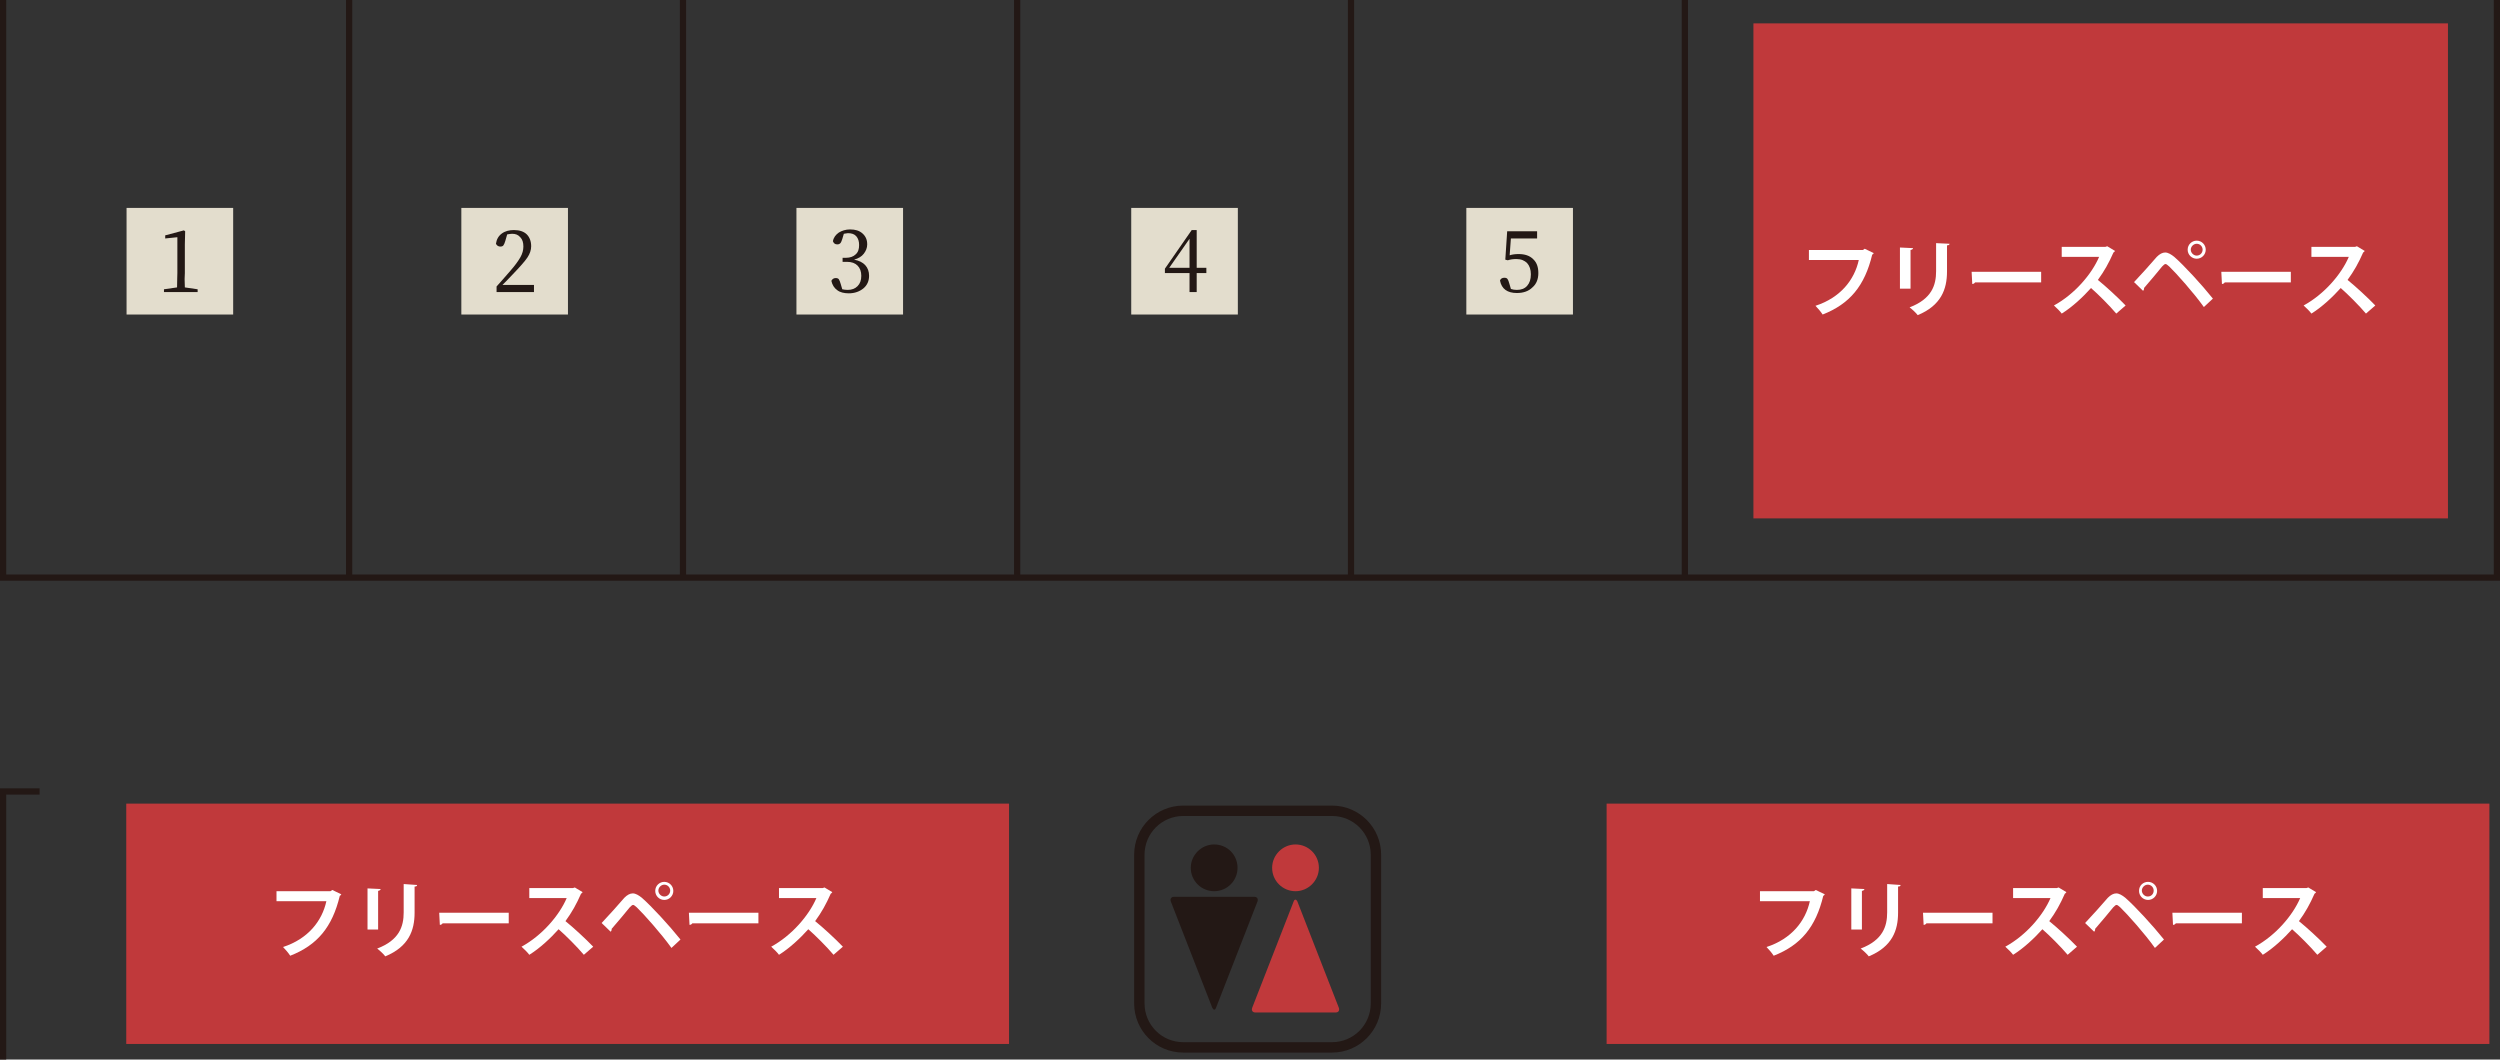 <?xml version="1.0" encoding="utf-8"?>
<!-- Generator: Adobe Illustrator 25.2.1, SVG Export Plug-In . SVG Version: 6.00 Build 0)  -->
<svg version="1.1" id="レイヤー_1" xmlns="http://www.w3.org/2000/svg" xmlns:xlink="http://www.w3.org/1999/xlink" x="0px"
	 y="0px" viewBox="0 0 802 339.9" style="enable-background:new 0 0 802 339.9;" xml:space="preserve">
<rect x="0" y="0" width="802" height="339.9" fill="#333333" stroke="none"/>
<style type="text/css">
	.st0{fill:none;stroke:#231815;stroke-width:2.002;stroke-miterlimit:10;}
	.st1{fill:#231815;}
	.st2{fill:#C0393B;}
	.st3{fill:none;stroke:#231815;stroke-width:3.336;}
	.st4{fill:#FFFFFF;}
	.st5{fill:#E3DDCD;}
</style>
<polyline class="st0" points="1,0 1,185.3 801,185.3 801,0 "/>
<polyline class="st0" points="1,339.9 1,253.9 12.7,253.9 "/>
<line class="st0" x1="540.5" y1="185.3" x2="540.5" y2="0"/>
<line class="st0" x1="433.4" y1="185.3" x2="433.4" y2="0"/>
<line class="st0" x1="326.3" y1="185.3" x2="326.3" y2="0"/>
<line class="st0" x1="219.1" y1="185.3" x2="219.1" y2="0"/>
<line class="st0" x1="112" y1="185.3" x2="112" y2="0"/>
<g>
	<path class="st1" d="M397,278.4c0,4.1-3.3,7.5-7.5,7.5c-4.1,0-7.5-3.3-7.5-7.5c0-4.1,3.4-7.5,7.5-7.5
		C393.7,270.9,397,274.2,397,278.4z"/>
	<path class="st1" d="M390.1,323.3c-0.3,0.8-0.8,0.8-1.2,0l-13.3-34.1c-0.3-0.8,0.1-1.5,1-1.5h11.3c0.9,0,2.3,0,3.2,0h11.3
		c0.9,0,1.3,0.7,1,1.5L390.1,323.3z"/>
	<path class="st2" d="M423.1,278.4c0,4.1-3.4,7.5-7.5,7.5c-4.1,0-7.5-3.3-7.5-7.5c0-4.1,3.4-7.5,7.5-7.5
		C419.7,270.9,423.1,274.2,423.1,278.4z"/>
	<path class="st2" d="M415,289.2c0.3-0.8,0.8-0.8,1.2,0l13.3,34.1c0.3,0.8-0.1,1.5-1,1.5h-11.3c-0.9,0-2.3,0-3.2,0h-11.3
		c-0.9,0-1.3-0.7-1-1.5L415,289.2z"/>
</g>
<path class="st3" d="M427.3,336h-47.7c-7.8,0-14.1-6.3-14.1-14.1v-47.7c0-7.8,6.3-14.1,14.1-14.1h47.7c7.8,0,14.1,6.3,14.1,14.1
	v47.7C441.4,329.7,435.1,336,427.3,336z"/>
<rect x="40.5" y="257.8" class="st2" width="283.2" height="77.1"/>
<rect x="515.4" y="257.8" class="st2" width="283.2" height="77.1"/>
<rect x="562.5" y="7.5" class="st2" width="222.8" height="158.8"/>
<g>
	<g>
		<path class="st4" d="M109.5,286.9c-0.1,0.2-0.3,0.4-0.5,0.5c-2.4,10-7.2,15.8-15.9,19.2c-0.5-0.8-1.6-2.1-2.3-2.8
			c8-2.6,12.5-8.3,13.9-14.7h-16v-3.2h17.3l0.6-0.4L109.5,286.9z"/>
		<path class="st4" d="M117.9,298.1V285l4.2,0.2c0,0.3-0.3,0.5-0.8,0.6v12.4H117.9z M133.8,283.9c0,0.3-0.2,0.5-0.8,0.5v8.4
			c0,5.7-1.9,10.9-9.4,14c-0.5-0.7-1.8-1.9-2.6-2.5c7.1-2.7,8.5-7.1,8.5-11.6v-9.1L133.8,283.9z"/>
		<path class="st4" d="M140.9,292.8h22.3v3.4H142c-0.2,0.3-0.5,0.5-0.9,0.5L140.9,292.8z"/>
		<path class="st4" d="M186.9,286.2c-0.1,0.2-0.3,0.4-0.5,0.5c-1.5,3.4-2.9,5.9-5,8.8c2.6,2.1,6.5,5.7,8.9,8.2l-3,2.6
			c-2.1-2.5-5.9-6.3-8.1-8.2c-2.5,2.8-6,6.1-9.4,8.2c-0.5-0.7-1.7-1.9-2.5-2.6c6.6-3.6,12.1-10,14.5-15.6h-12v-3.2h14l0.6-0.2
			L186.9,286.2z"/>
		<path class="st4" d="M193,296.1c1.9-2,5.6-6.1,7.3-8.1c0.9-0.9,1.8-1.4,2.7-1.4c0.9,0,1.9,0.6,2.9,1.4c3.2,2.8,8.8,8.9,12.4,13.4
			l-2.9,2.7c-3.2-4.5-8.9-10.9-11.1-13c-0.6-0.5-0.9-0.8-1.2-0.8c-0.3,0-0.6,0.3-1.1,0.8c-0.9,1.1-4.1,5-5.8,6.9
			c0.1,0.3-0.1,0.7-0.3,0.9L193,296.1z M213.1,282.9c1.6,0,2.9,1.3,2.9,2.9c0,1.6-1.3,2.9-2.9,2.9c-1.6,0-2.9-1.3-2.9-2.9
			C210.2,284.1,211.6,282.9,213.1,282.9z M215,285.7c0-1-0.8-1.9-1.9-1.9c-1,0-1.9,0.9-1.9,1.9c0,1,0.9,1.9,1.9,1.9
			C214.2,287.6,215,286.7,215,285.7z"/>
		<path class="st4" d="M221,292.8h22.3v3.4h-21.2c-0.2,0.3-0.5,0.5-0.9,0.5L221,292.8z"/>
		<path class="st4" d="M267,286.2c-0.1,0.2-0.3,0.4-0.5,0.5c-1.5,3.4-2.9,5.9-5,8.8c2.6,2.1,6.5,5.7,8.9,8.2l-3,2.6
			c-2.1-2.5-5.9-6.3-8.1-8.2c-2.5,2.8-6,6.1-9.4,8.2c-0.5-0.7-1.7-1.9-2.5-2.6c6.6-3.6,12.1-10,14.5-15.6h-12v-3.2h14l0.6-0.2
			L267,286.2z"/>
	</g>
</g>
<g>
	<g>
		<path class="st4" d="M585.4,286.9c-0.1,0.2-0.3,0.4-0.5,0.5c-2.4,10-7.2,15.8-15.9,19.2c-0.5-0.8-1.6-2.1-2.3-2.8
			c8-2.6,12.5-8.3,13.9-14.7h-16v-3.2h17.3l0.6-0.4L585.4,286.9z"/>
		<path class="st4" d="M593.9,298.1V285l4.2,0.2c0,0.3-0.3,0.5-0.8,0.6v12.4H593.9z M609.7,283.9c0,0.3-0.2,0.5-0.8,0.5v8.4
			c0,5.7-1.9,10.9-9.4,14c-0.5-0.7-1.8-1.9-2.6-2.5c7.1-2.7,8.5-7.1,8.5-11.6v-9.1L609.7,283.9z"/>
		<path class="st4" d="M616.9,292.8h22.3v3.4H618c-0.2,0.3-0.5,0.5-0.9,0.5L616.9,292.8z"/>
		<path class="st4" d="M662.9,286.2c-0.1,0.2-0.3,0.4-0.5,0.5c-1.5,3.4-2.9,5.9-5,8.8c2.6,2.1,6.5,5.7,8.9,8.2l-3,2.6
			c-2.1-2.5-5.9-6.3-8.1-8.2c-2.5,2.8-6,6.1-9.4,8.2c-0.5-0.7-1.7-1.9-2.5-2.6c6.6-3.6,12.1-10,14.5-15.6h-12v-3.2h14l0.6-0.2
			L662.9,286.2z"/>
		<path class="st4" d="M668.9,296.1c1.9-2,5.6-6.1,7.3-8.1c0.9-0.9,1.8-1.4,2.7-1.4c0.9,0,1.9,0.6,2.9,1.4
			c3.2,2.8,8.8,8.9,12.4,13.4l-2.9,2.7c-3.2-4.5-8.9-10.9-11.1-13c-0.6-0.5-0.9-0.8-1.2-0.8c-0.3,0-0.6,0.3-1.1,0.8
			c-0.9,1.1-4.1,5-5.8,6.9c0.1,0.3-0.1,0.7-0.3,0.9L668.9,296.1z M689.1,282.9c1.6,0,2.9,1.3,2.9,2.9c0,1.6-1.3,2.9-2.9,2.9
			c-1.6,0-2.9-1.3-2.9-2.9C686.2,284.1,687.5,282.9,689.1,282.9z M690.9,285.7c0-1-0.8-1.9-1.9-1.9c-1,0-1.9,0.9-1.9,1.9
			c0,1,0.9,1.9,1.9,1.9C690.2,287.6,690.9,286.7,690.9,285.7z"/>
		<path class="st4" d="M696.9,292.8h22.3v3.4H698c-0.2,0.3-0.5,0.5-0.9,0.5L696.9,292.8z"/>
		<path class="st4" d="M743,286.2c-0.1,0.2-0.3,0.4-0.5,0.5c-1.5,3.4-2.9,5.9-5,8.8c2.6,2.1,6.5,5.7,8.9,8.2l-3,2.6
			c-2.1-2.5-5.9-6.3-8.1-8.2c-2.5,2.8-6,6.1-9.4,8.2c-0.5-0.7-1.7-1.9-2.5-2.6c6.6-3.6,12.1-10,14.5-15.6h-12v-3.2h14l0.6-0.2
			L743,286.2z"/>
	</g>
</g>
<g>
	<g>
		<path class="st4" d="M601.1,81.2c-0.1,0.2-0.3,0.4-0.5,0.5c-2.4,10-7.2,15.8-15.9,19.2c-0.5-0.8-1.6-2.1-2.3-2.8
			c8-2.6,12.5-8.3,13.9-14.7h-16v-3.2h17.3l0.6-0.4L601.1,81.2z"/>
		<path class="st4" d="M609.5,92.5V79.4l4.2,0.2c0,0.3-0.3,0.5-0.8,0.6v12.4H609.5z M625.4,78.2c0,0.3-0.2,0.5-0.8,0.5v8.4
			c0,5.7-1.9,10.9-9.4,14c-0.5-0.7-1.8-1.9-2.6-2.5c7.1-2.7,8.5-7.1,8.5-11.6V78L625.4,78.2z"/>
		<path class="st4" d="M632.5,87.2h22.3v3.4h-21.2c-0.2,0.3-0.5,0.5-0.9,0.5L632.5,87.2z"/>
		<path class="st4" d="M678.5,80.5c-0.1,0.2-0.3,0.4-0.5,0.5c-1.5,3.4-2.9,5.9-5,8.8c2.6,2.1,6.5,5.7,8.9,8.2l-3,2.6
			c-2.1-2.5-5.9-6.3-8.1-8.2c-2.5,2.8-6,6.1-9.4,8.2c-0.5-0.7-1.7-1.9-2.5-2.6c6.6-3.6,12.1-10,14.5-15.6h-12v-3.2h14l0.6-0.2
			L678.5,80.5z"/>
		<path class="st4" d="M684.6,90.5c1.9-2,5.6-6.1,7.3-8.1c0.9-0.9,1.8-1.4,2.7-1.4c0.9,0,1.9,0.6,2.9,1.4c3.2,2.8,8.8,8.9,12.4,13.4
			l-2.9,2.7c-3.2-4.5-8.9-10.9-11.1-13c-0.6-0.5-0.9-0.8-1.2-0.8c-0.3,0-0.6,0.3-1.1,0.8c-0.9,1.1-4.1,5-5.8,6.9
			c0.1,0.3-0.1,0.7-0.3,0.9L684.6,90.5z M704.7,77.2c1.6,0,2.9,1.3,2.9,2.9c0,1.6-1.3,2.9-2.9,2.9c-1.6,0-2.9-1.3-2.9-2.9
			C701.8,78.4,703.2,77.2,704.7,77.2z M706.6,80.1c0-1-0.8-1.9-1.9-1.9c-1,0-1.9,0.9-1.9,1.9c0,1,0.9,1.9,1.9,1.9
			C705.8,82,706.6,81.1,706.6,80.1z"/>
		<path class="st4" d="M712.6,87.2h22.3v3.4h-21.2c-0.2,0.3-0.5,0.5-0.9,0.5L712.6,87.2z"/>
		<path class="st4" d="M758.6,80.5c-0.1,0.2-0.3,0.4-0.5,0.5c-1.5,3.4-2.9,5.9-5,8.8c2.6,2.1,6.5,5.7,8.9,8.2l-3,2.6
			c-2.1-2.5-5.9-6.3-8.1-8.2c-2.5,2.8-6,6.1-9.4,8.2c-0.5-0.7-1.7-1.9-2.5-2.6c6.6-3.6,12.1-10,14.5-15.6h-12v-3.2h14l0.6-0.2
			L758.6,80.5z"/>
	</g>
</g>
<g>
	<rect x="470.4" y="66.7" class="st5" width="34.2" height="34.2"/>
	<g>
		<g>
			<path class="st1" d="M484.7,76.4l-0.4,5.5c0.9-0.3,1.9-0.4,2.9-0.4c1.9,0,3.5,0.5,4.6,1.6c1.2,1.1,1.7,2.6,1.7,4.5
				c0,1.9-0.6,3.5-1.9,4.6c-1.2,1.2-2.9,1.8-5,1.8c-3,0-4.9-1.3-5.4-4c0.2-0.6,0.7-0.9,1.4-0.9c0.4,0,0.8,0.1,1,0.4
				c0.2,0.3,0.4,0.7,0.6,1.5l0.5,1.7c0.6,0.2,1.2,0.3,1.9,0.3c1.4,0,2.5-0.4,3.3-1.3c0.8-0.9,1.2-2.1,1.2-3.7c0-1.5-0.4-2.7-1.2-3.6
				c-0.8-0.8-1.9-1.3-3.4-1.3c-1,0-1.9,0.1-2.8,0.4l-0.8-0.2l0.6-9.1h9.6v2.3H484.7z"/>
		</g>
	</g>
</g>
<g>
	<rect x="362.9" y="66.7" class="st5" width="34.2" height="34.2"/>
	<g>
		<g>
			<path class="st1" d="M387,85.9v1.7h-3.1v6.1h-2.3v-6.1h-7.9v-1.4l8.6-12.4h1.6v12.1H387z M375.1,85.9h6.5v-9.3L375.1,85.9z"/>
		</g>
	</g>
</g>
<g>
	<rect x="255.5" y="66.7" class="st5" width="34.2" height="34.2"/>
	<g>
		<g>
			<path class="st1" d="M270.7,75l-0.5,1.7c-0.2,0.6-0.4,1.1-0.6,1.3c-0.3,0.3-0.6,0.4-1,0.4c-0.7,0-1.1-0.3-1.4-1
				c0.2-1.2,0.9-2.1,1.9-2.8c1-0.6,2.2-1,3.6-1c1.7,0,3,0.4,4,1.3c1,0.9,1.5,2,1.5,3.5c0,1.1-0.4,2.1-1.1,3
				c-0.7,0.9-1.7,1.5-3.1,1.9c1.6,0.3,2.8,0.9,3.6,1.8c0.8,0.9,1.2,2,1.2,3.4c0,1.6-0.6,3-1.8,4c-1.2,1-2.8,1.6-4.7,1.6
				c-1.5,0-2.8-0.3-3.7-1c-1-0.7-1.6-1.7-1.9-3c0.3-0.6,0.8-0.9,1.4-0.9c0.4,0,0.8,0.1,1,0.4c0.2,0.3,0.4,0.8,0.6,1.5l0.5,1.7
				c0.5,0.1,1.1,0.2,1.7,0.2c1.4,0,2.4-0.4,3.2-1.2c0.8-0.8,1.2-1.9,1.2-3.3c0-1.4-0.4-2.5-1.2-3.3c-0.8-0.8-1.9-1.2-3.4-1.2h-1.4
				v-1.3h1.1c1.3,0,2.4-0.4,3.1-1.1c0.8-0.7,1.1-1.7,1.1-3c0-1.2-0.3-2.1-0.9-2.8c-0.6-0.7-1.5-1-2.7-1
				C271.5,74.9,271.1,74.9,270.7,75z"/>
		</g>
	</g>
</g>
<g>
	<rect x="148" y="66.7" class="st5" width="34.2" height="34.2"/>
	<g>
		<g>
			<path class="st1" d="M161.2,91.4h10.1v2.3h-12v-1.8c1.4-1.5,2.8-3.2,4.4-5c1.5-1.7,2.5-3.1,3.2-4.3c0.7-1.2,1-2.4,1-3.5
				c0-1.3-0.3-2.3-1-3c-0.7-0.8-1.5-1.1-2.6-1.1c-0.5,0-1,0.1-1.6,0.2l-0.6,2.1c-0.2,0.7-0.4,1.1-0.6,1.4s-0.6,0.4-1,0.4
				c-0.6,0-1.1-0.3-1.4-0.9c0.2-1.4,0.8-2.5,1.9-3.3c1.1-0.8,2.4-1.1,3.9-1.1c1.8,0,3.2,0.5,4.1,1.4c0.9,0.9,1.4,2.2,1.4,3.8
				c0,1.2-0.4,2.4-1.2,3.6c-0.8,1.2-2.4,3-4.7,5.4C162.9,89.7,161.7,90.9,161.2,91.4z"/>
		</g>
	</g>
</g>
<g>
	<rect x="40.6" y="66.7" class="st5" width="34.2" height="34.2"/>
	<g>
		<g>
			<path class="st1" d="M59.3,92.2l4.1,0.6v0.9H52.6v-0.9l4.2-0.6c0-2.1,0.1-3.6,0.1-4.7V76.1l-3.9,0.4v-1l6-1.6l0.4,0.3l-0.1,4.2
				v9.2C59.2,88.6,59.2,90.2,59.3,92.2z"/>
		</g>
	</g>
</g>
</svg>
